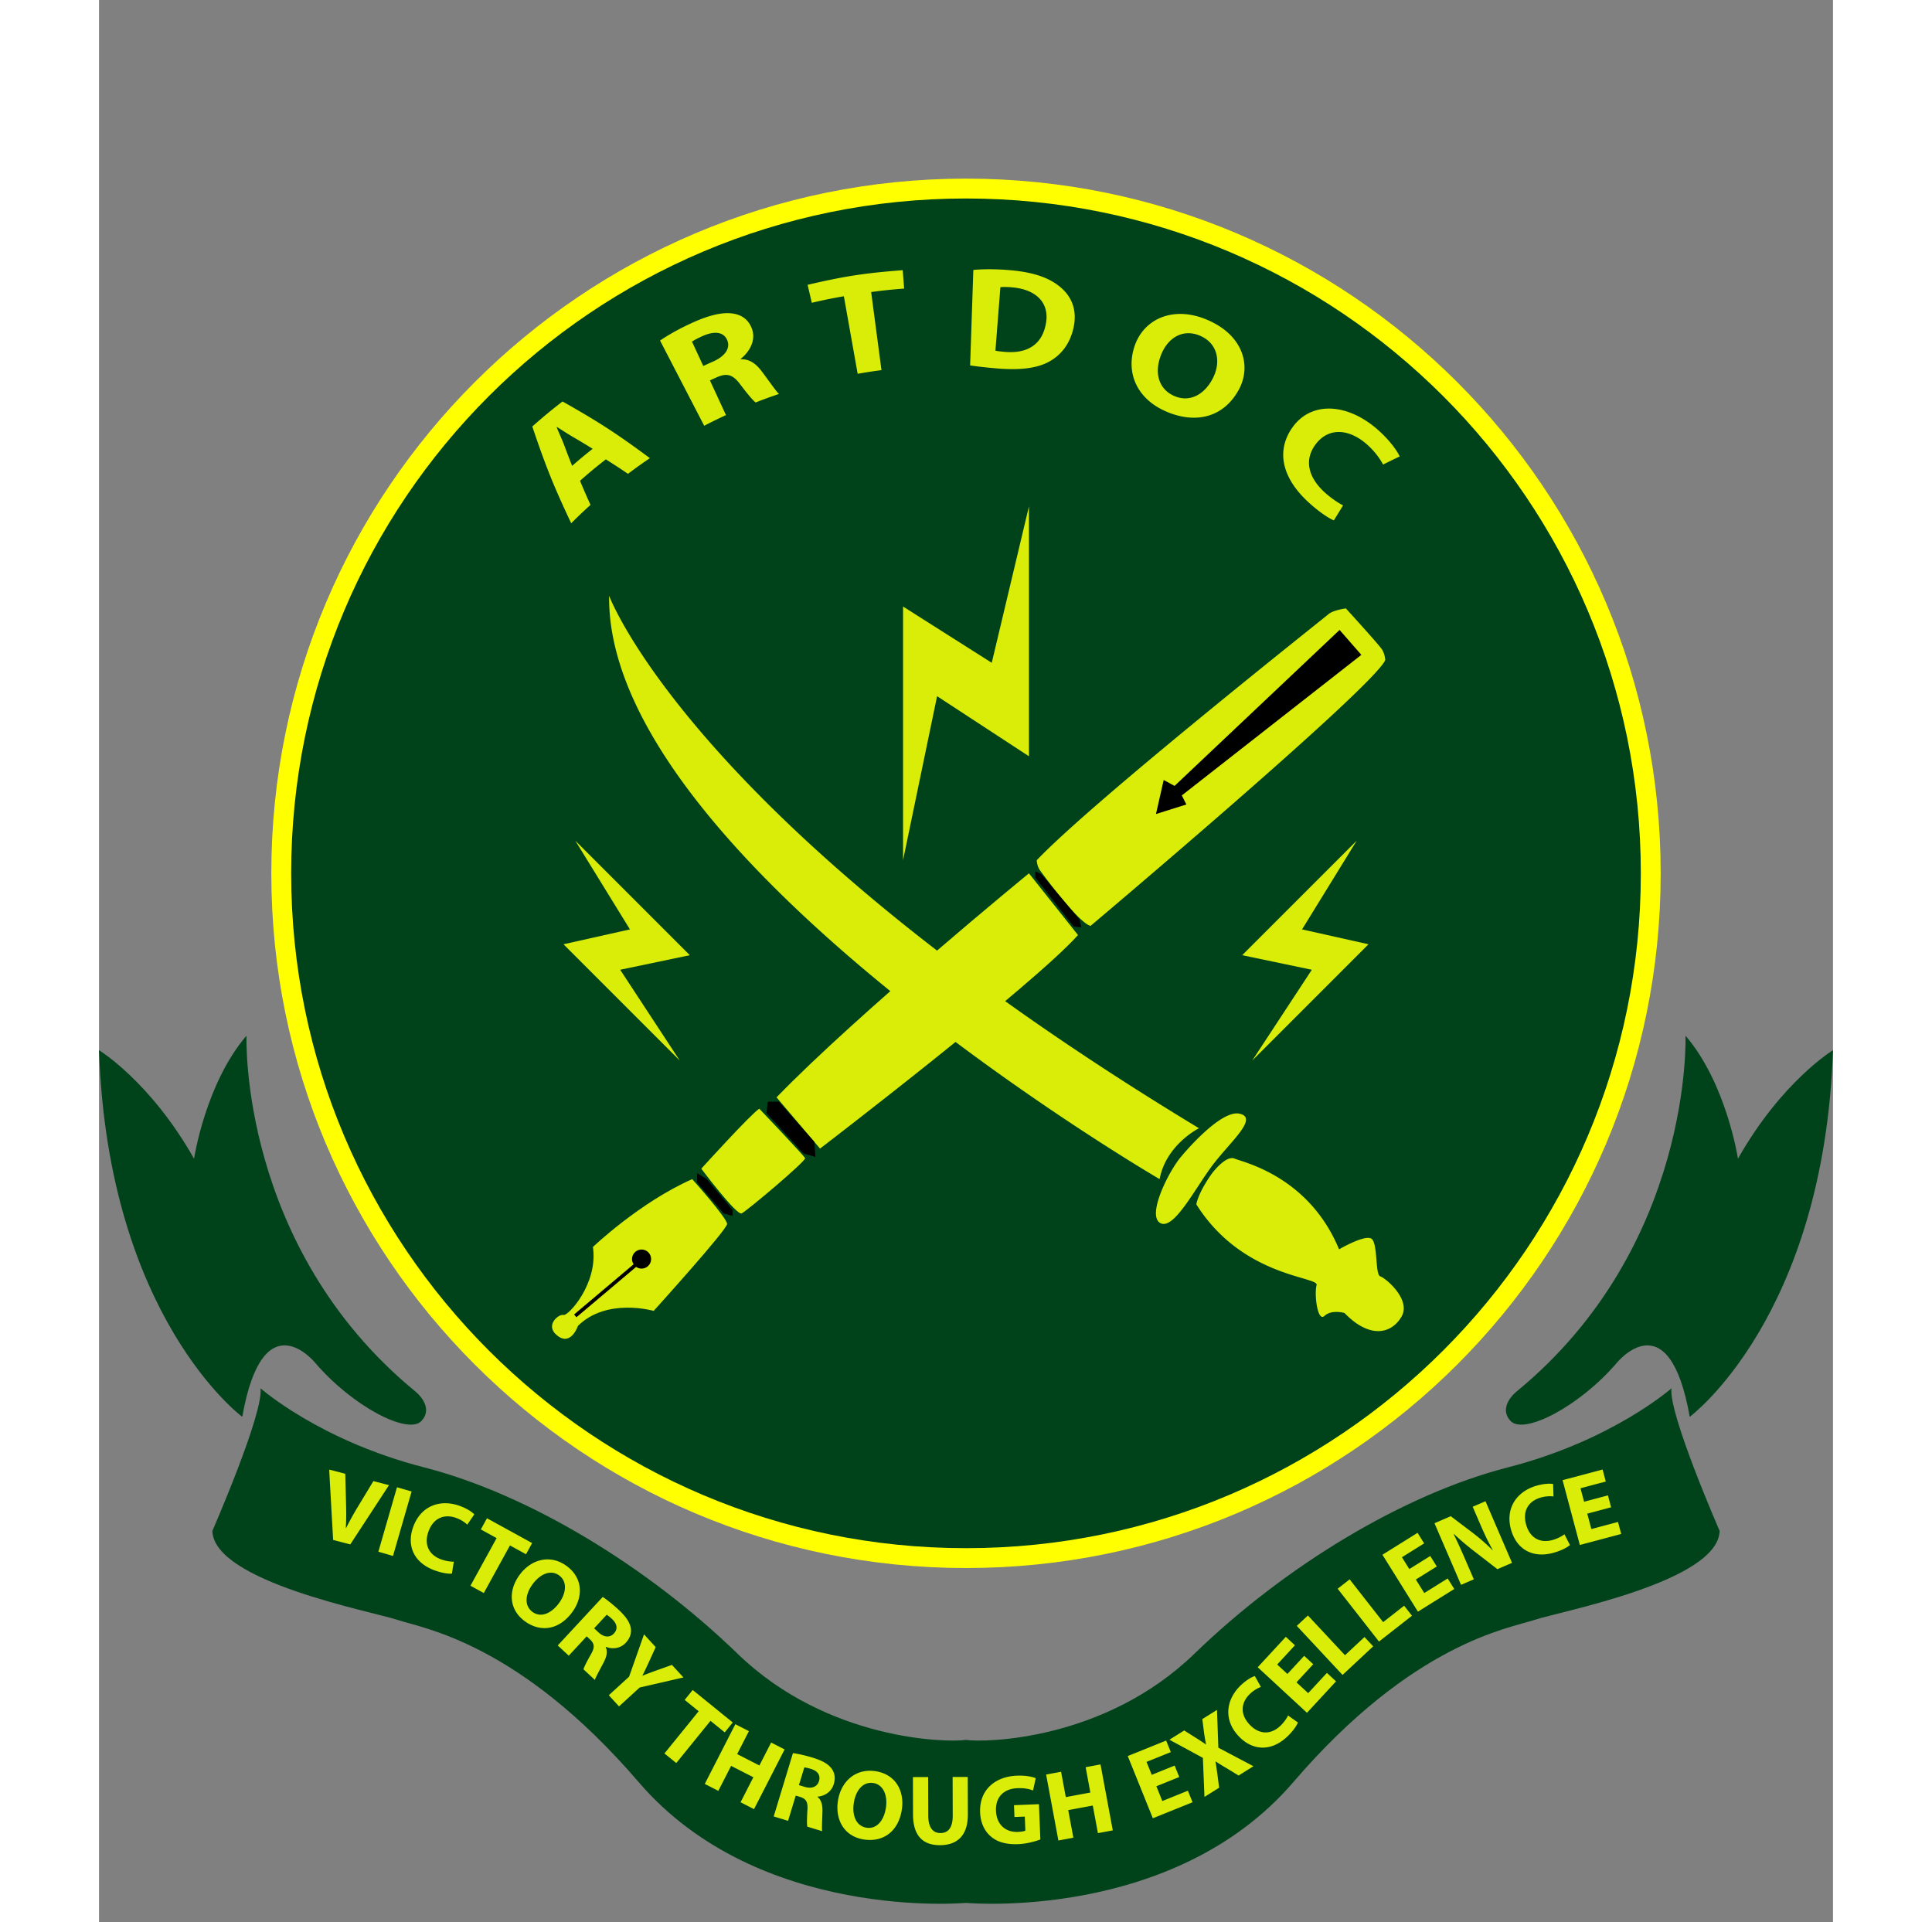 <svg height="2487" viewBox="0 -44.503 432 478.835" width="2500" xmlns="http://www.w3.org/2000/svg"><rect x="0" y="-44.503" width="432" height="478.835" fill="#808080" stroke="none"/><switch><g><path d="m389.074 173.074c0 95.587-77.488 173.074-173.074 173.074s-173.074-77.487-173.074-173.074c0-95.586 77.488-173.074 173.074-173.074s173.074 77.488 173.074 173.074z" fill="#ff0"/><path d="m384.125 173.074c0 92.854-75.271 168.126-168.125 168.126-92.853 0-168.126-75.272-168.126-168.126s75.273-168.125 168.126-168.125c92.854 0 168.125 75.272 168.125 168.125z" fill="#00431b"/><path d="m119.836 75.278a200.106 200.106 0 0 0 2.614 6.007 112.888 112.888 0 0 0 -4.807 4.579c-4.393-9.315-6.339-14.155-9.696-24.114 2.953-2.6 4.461-3.847 7.532-6.232 9.146 5.169 13.509 8.011 21.764 14.123a111.82 111.82 0 0 0 -5.452 3.906 175.524 175.524 0 0 0 -5.519-3.605c-2.621 2.046-3.91 3.112-6.436 5.336zm3.153-7.969a184.54 184.54 0 0 0 -4.693-2.826c-1.335-.768-2.909-1.799-4.193-2.603l-.074.061c.552 1.412 1.369 3.119 1.886 4.519.763 2.05 1.154 3.068 1.96 5.092 2.015-1.752 3.039-2.6 5.114-4.243zm16.787-26.968c1.923-1.322 4.923-3.053 8.412-4.6 4.306-1.91 7.6-2.576 10.15-2.056 2.131.435 3.634 1.718 4.366 3.824 1.016 2.92-.788 5.796-2.846 7.402.016.04.022.06.037.1 2.135-.094 3.736 1.06 5.153 2.918 1.738 2.279 3.571 4.998 4.358 5.719a111.861 111.861 0 0 0 -5.81 2.117c-.655-.478-2.033-2.093-3.864-4.536-1.839-2.454-3.308-2.819-5.741-1.775-.717.319-1.075.482-1.789.812l3.999 8.65a111.373 111.373 0 0 0 -5.425 2.656zm10.767 6.336c.957-.442 1.437-.66 2.399-1.084 3.05-1.344 4.38-3.317 3.594-5.288-.826-2.071-3.053-2.426-5.986-1.163-1.55.668-2.386 1.187-2.814 1.463zm35.027-17.376c-3.208.568-4.808.895-7.988 1.633-.418-1.793-.629-2.689-1.046-4.482 9.375-2.177 14.144-2.906 23.698-3.645l.358 4.588c-3.294.255-4.941.426-8.221.857l2.572 19.46a112.52 112.52 0 0 0 -5.932.915zm32.257-6.556c2.594-.237 5.98-.232 9.531.1 5.901.551 9.612 2.017 12.229 4.249 2.807 2.394 4.114 5.734 3.231 9.921-.956 4.539-3.536 7.276-6.441 8.754-3.152 1.603-7.467 1.949-12.609 1.519-3.078-.258-5.257-.527-6.739-.756.32-9.515.48-14.272.798-23.787zm5.502 20.105c.516.148 1.364.218 2.126.292 5.525.534 9.541-1.532 10.485-7.218.821-4.944-2.378-8.245-8.257-8.822-1.525-.15-2.522-.121-3.113-.059zm60.569 9.86c-3.869 6.942-10.877 8.413-18.055 5.297-7.285-3.163-10.03-9.605-7.883-16.167 2.258-6.904 9.739-10.346 18.334-6.581 8.941 3.916 10.862 11.609 7.604 17.451zm-19.354-8.661c-1.688 4.437-.497 8.423 3.336 10.098 3.872 1.692 7.603-.343 9.695-4.563 1.934-3.898 1.217-8.487-3.196-10.415-4.328-1.889-8.16.477-9.835 4.88zm43.099 41.092c-1.196-.481-3.46-1.954-6.003-4.229-7.228-6.464-8.308-13.332-4.296-18.95 4.806-6.73 14.001-5.953 21.486.804 2.9 2.617 4.63 5.141 5.223 6.446a203.37 203.37 0 0 0 -4.141 2.023c-.74-1.38-1.942-3.136-3.863-4.877-4.307-3.905-9.453-4.58-12.799-.349-3.011 3.808-2.197 8.248 2.144 12.185 1.468 1.332 3.312 2.596 4.55 3.207a277.155 277.155 0 0 1 -2.301 3.74zm-75.962-3.485-9.266 38.967-22.097-14.018v63.202l8.478-40.868 22.885 14.969zm-113.021 83.281 13.614 22.106-16.553 3.703 28.966 28.968-14.845-22.617 17.35-3.628zm194.68 0-13.613 22.106 16.553 3.703-28.967 28.968 14.846-22.617-17.35-3.628z" fill="#d9ed09"/><path d="m408.325 244.175s-2.852-18.772-13.068-30.652c0 0 1.9 52.51-42.055 88.625 0 0-4.852 3.776-1.527 7.354 3.325 3.577 17.227-3.66 26.488-14.503 0 0 12.952-15.964 18.147 13.478 0 0 33.431-24.697 35.689-91.337.001-.001-12.788 7.762-23.674 27.035zm-384.649 0s2.851-18.772 13.068-30.652c0 0-1.902 52.51 42.055 88.625 0 0 4.851 3.776 1.526 7.354s-17.227-3.66-26.489-14.503c0 0-12.951-15.964-18.146 13.478 0 0-33.432-24.697-35.69-91.337 0-.001 12.79 7.762 23.676 27.035z" fill="#00431b"/><path d="m391.76 301.369s-14.697 13.016-40.745 19.699c-26.049 6.684-55.597 24.622-78.108 46.431s-52.61 22.162-56.907 21.458c-4.298.704-34.394.351-56.906-21.458s-52.061-39.747-78.109-46.431-40.745-19.699-40.745-19.699c.79 6.268-11.999 35.527-11.999 35.527.352 12.664 39.748 20.051 46.08 22.161 6.332 2.109 30.25 5.628 60.149 40.451 29.899 34.824 81.53 30.064 81.53 30.064s51.631 4.76 81.529-30.064c29.899-34.823 53.817-38.342 60.149-40.451 6.332-2.11 45.729-9.497 46.081-22.161 0 0-12.789-29.259-11.999-35.527z" fill="#00431b"/><g fill="#d9ed09"><path d="m58.327 339.148-.984-17.524 4.009 1.04.192 7.353c.054 2.063.078 4.043-.062 6.159l.072.019a73.479 73.479 0 0 1 2.947-5.333l3.859-6.377 3.889 1.009-9.649 14.764zm19.553-12.073-4.637 16.059-3.645-1.053 4.637-16.059zm10.043 20.456c-.771.089-2.366-.096-4.277-.79-5.429-1.977-6.996-6.373-5.368-10.847 1.95-5.359 6.857-6.951 11.61-5.222 1.841.67 3.104 1.553 3.614 2.107l-1.749 2.557a8.17 8.17 0 0 0 -2.771-1.668c-2.819-1.026-5.628-.123-6.9 3.372-1.145 3.146-.001 5.805 3.167 6.958 1.072.39 2.345.59 3.146.564zm11.137-8.843-3.933-2.16 1.528-2.782 11.256 6.186-1.528 2.781-3.999-2.197-6.519 11.863-3.324-1.826zm18.829 18.462c-3.245 4.416-7.89 5.125-11.826 2.232-3.996-2.938-4.116-7.672-1.296-11.507 2.966-4.036 7.76-5.159 11.736-2.236 4.136 3.04 4.117 7.796 1.386 11.511zm-9.862-6.97c-1.938 2.638-2.065 5.405-.027 6.902 2.058 1.513 4.675.422 6.599-2.195 1.777-2.417 2.145-5.347.047-6.889-2.057-1.513-4.695-.435-6.619 2.182zm17.472 3.171c1.025.682 2.453 1.803 3.925 3.169 1.817 1.687 2.836 3.14 3.068 4.64.188 1.256-.206 2.48-1.251 3.607-1.45 1.563-3.553 1.605-4.962 1.01l-.05.055c.534 1.138.247 2.394-.489 3.808-.9 1.734-2.002 3.688-2.204 4.38l-2.835-2.631c.121-.531.757-1.8 1.793-3.646 1.089-1.829.95-2.736-.16-3.801l-.835-.775-4.468 4.816-2.745-2.547zm-2.146 7.816 1.09 1.013c1.381 1.281 2.839 1.349 3.834.276 1.045-1.127.805-2.398-.451-3.597-.672-.624-1.104-.923-1.338-1.072zm3.659 16.671 5.05-4.616 3.719-10.554 2.91 3.184-1.81 3.972a86.531 86.531 0 0 1 -1.49 3.109l.033.036c1.02-.428 2-.787 3.213-1.225l4.101-1.465 2.86 3.129-10.903 2.511-5.142 4.7zm22.386 3.987-3.486-2.828 2-2.466 9.978 8.093-2 2.466-3.544-2.875-8.529 10.517-2.947-2.39zm12.516 4.959-2.928 5.717 5.541 2.838 2.928-5.717 3.355 1.719-7.621 14.877-3.354-1.718 3.188-6.226-5.541-2.837-3.188 6.225-3.377-1.729 7.62-14.878zm10.97 5.475c1.22.163 2.996.548 4.918 1.131 2.373.722 3.925 1.582 4.791 2.83.718 1.048.901 2.321.455 3.792-.621 2.041-2.493 3.002-4.021 3.082l-.021.07c.978.79 1.271 2.045 1.227 3.639-.05 1.955-.186 4.194-.065 4.905l-3.702-1.125c-.124-.53-.106-1.95.018-4.064.178-2.123-.344-2.877-1.808-3.349l-1.092-.331-1.911 6.288-3.583-1.09zm1.492 7.97 1.424.434c1.804.548 3.145-.029 3.57-1.43.447-1.472-.326-2.51-1.979-3.038-.878-.267-1.398-.347-1.673-.379zm25.643 6.049c-.802 5.42-4.574 8.221-9.406 7.507-4.906-.726-7.228-4.854-6.532-9.563.733-4.954 4.444-8.19 9.325-7.468 5.077.75 7.287 4.961 6.613 9.524zm-11.978-1.546c-.479 3.238.705 5.744 3.207 6.114 2.526.373 4.328-1.817 4.804-5.03.439-2.968-.607-5.729-3.182-6.109-2.527-.373-4.354 1.813-4.829 5.025zm18.527-6.508.027 9.618c.008 2.876 1.103 4.335 3.036 4.33 1.983-.006 3.07-1.397 3.062-4.347l-.026-9.618 3.768-.011.025 9.37c.015 5.156-2.581 7.618-6.944 7.63-4.214.012-6.7-2.312-6.714-7.642l-.026-9.32zm27.955 15.552c-1.149.442-3.333 1.075-5.538 1.161-3.047.121-5.283-.56-6.877-1.986-1.593-1.376-2.521-3.523-2.594-5.977-.195-5.551 3.719-8.882 9.193-9.098 2.156-.086 3.833.27 4.666.634l-.674 3.055c-.932-.36-2.084-.638-3.918-.565-3.146.125-5.455 2.003-5.312 5.619.137 3.444 2.372 5.391 5.469 5.269.867-.034 1.558-.161 1.849-.321l-.139-3.493-2.576.102-.117-2.948 6.22-.246zm5.165-16.871 1.176 6.313 6.117-1.139-1.174-6.313 3.705-.689 3.058 16.43-3.705.689-1.279-6.874-6.119 1.139 1.279 6.874-3.729.694-3.058-16.431zm29.441 1.31-5.702 2.301 1.483 3.68 6.371-2.57 1.16 2.875-9.89 3.99-6.254-15.5 9.567-3.86 1.159 2.874-6.048 2.441 1.299 3.22 5.703-2.302zm14.79-.374-2.888-1.761c-1.145-.658-1.941-1.184-2.854-1.752l-.043.026c.22 1.003.323 1.963.501 3.227l.43 3.301-3.656 2.291-.393-9.732-8.335-4.521 3.678-2.305 2.859 1.808c.96.599 1.71 1.094 2.546 1.682l.042-.025a50.179 50.179 0 0 1 -.509-2.96l-.422-3.334 3.657-2.292.34 9.415 8.744 4.616zm14.769-13.214c-.264.729-1.139 2.076-2.612 3.479-4.187 3.982-8.82 3.43-12.104-.02-3.932-4.132-3.174-9.235.491-12.723 1.419-1.351 2.771-2.09 3.495-2.3l1.512 2.704a8.159 8.159 0 0 0 -2.727 1.739c-2.175 2.069-2.615 4.987-.051 7.682 2.309 2.426 5.198 2.585 7.642.26.827-.786 1.571-1.838 1.906-2.566zm3.825-14.516-4.175 4.516 2.913 2.694 4.664-5.046 2.276 2.104-7.239 7.833-12.276-11.348 7.004-7.576 2.276 2.104-4.428 4.791 2.551 2.356 4.174-4.517zm-4.1-9.55 2.773-2.588 9.237 9.898 4.858-4.533 2.165 2.32-7.632 7.123zm10.183-9.253 2.986-2.338 8.341 10.66 5.232-4.095 1.956 2.499-8.22 6.432zm24.695-5.549-5.219 3.255 2.101 3.366 5.828-3.635 1.641 2.629-9.047 5.644-8.847-14.18 8.753-5.46 1.64 2.629-5.533 3.452 1.838 2.945 5.218-3.255zm6.043 4.579-6.617-15.353 4.055-1.747 5.613 4.251a48.45 48.45 0 0 1 4.773 4.183l.067-.029c-1.101-1.93-2.063-3.973-3.054-6.273l-1.934-4.487 3.188-1.374 6.616 15.352-3.645 1.57-5.831-4.508c-1.619-1.248-3.476-2.797-5.002-4.272l-.059.052a161.422 161.422 0 0 1 3.022 6.638l1.993 4.624zm27.133-9.922c-.57.526-1.967 1.318-3.92 1.884-5.547 1.605-9.404-1.02-10.728-5.591-1.586-5.478 1.437-9.655 6.294-11.062 1.881-.545 3.42-.577 4.159-.431l.097 3.095a8.187 8.187 0 0 0 -3.221.288c-2.881.834-4.616 3.22-3.582 6.792.931 3.214 3.421 4.687 6.659 3.749 1.097-.316 2.242-.907 2.873-1.399zm10.253-9.397-5.943 1.583 1.021 3.834 6.638-1.769.799 2.996-10.305 2.745-4.303-16.152 9.969-2.654.798 2.994-6.302 1.68.894 3.354 5.942-1.583zm-249.635-227.103s20.815 56.426 146.959 132.665c0 0-8.167 4.025-9.813 12.675.001-.001-137.967-80.334-137.146-145.34zm142.684 139.54s9.488-11.521 14.345-10.505c4.856 1.018-2.146 6.891-6.551 12.65-4.405 5.761-9.826 16.604-13.215 14.57s2.414-13.382 5.421-16.715zm7.555 4.32s3.421-4.562 5.598-3.629 18.453 4.354 26.021 22.6c0 0 6.22-3.63 7.982-2.696s.934 9.02 2.28 9.434c1.348.415 7.774 5.807 5.287 10.057-2.487 4.249-7.879 5.597-14.202-.934 0 0-3.214-.933-4.977.726-1.762 1.659-2.591-5.494-1.969-7.671.622-2.178-18.453-1.866-29.96-20.111.001-.001.311-2.696 3.94-7.776zm-30.301-61.602s70.478-59.381 73.429-66.229c0 0-.064-1.465-.812-2.645-.747-1.179-9.002-10.22-9.002-10.22s-3.146.393-4.364 1.454c-1.218 1.062-58.342 46.242-72.648 61.272 0 0 .031 1.423.75 2.434s9.536 13.087 12.647 13.934z"/><path d="m168.794 228.886 10.843 12.763s52.972-40.548 64.267-53.198l-12.224-15.376c.001-.001-42.668 34.915-62.886 55.811zm-4.292 2.823s11.069 11.636 11.408 12.313-14.57 13.214-15.813 13.778c-1.242.565-10.052-11.145-10.052-11.145s12.424-13.704 14.457-14.946zm-16.716 17.546s8.697 9.725 8.697 11.168-18.297 21.661-18.297 21.661-11.633-3.389-18.862 3.728c0 0-1.694 5.082-5.083 2.484-3.388-2.598.362-5.534 1.48-5.195s8.686-7.794 7.33-16.942c0-.001 11.633-11.105 24.735-16.904z"/></g><path d="m135.17 266.802a2.374 2.374 0 0 0 -2.372 2.372c0 .479.146.925.391 1.298l-14.834 12.51.583.689 14.884-12.551c.384.267.848.425 1.349.425a2.374 2.374 0 0 0 2.372-2.371 2.375 2.375 0 0 0 -2.373-2.372zm31.442-36.839h2.773l8.864 10.053.225 3.709-2.979-.873-9.191-10.014zm-17.612 17.818 2.413 1.474 6.419 7.666v1.49l-2.208-.592-6.624-7.726zm95.704-61.255-.391-1.913-9.53-11.326-1.522-.703v1.562l9.568 12.186zm64.37-74.089 5.422 6.212-44.728 35.014 1.13 2.259-7.567 2.372 1.92-8.471 2.711 1.468z"/></g></switch></svg>
